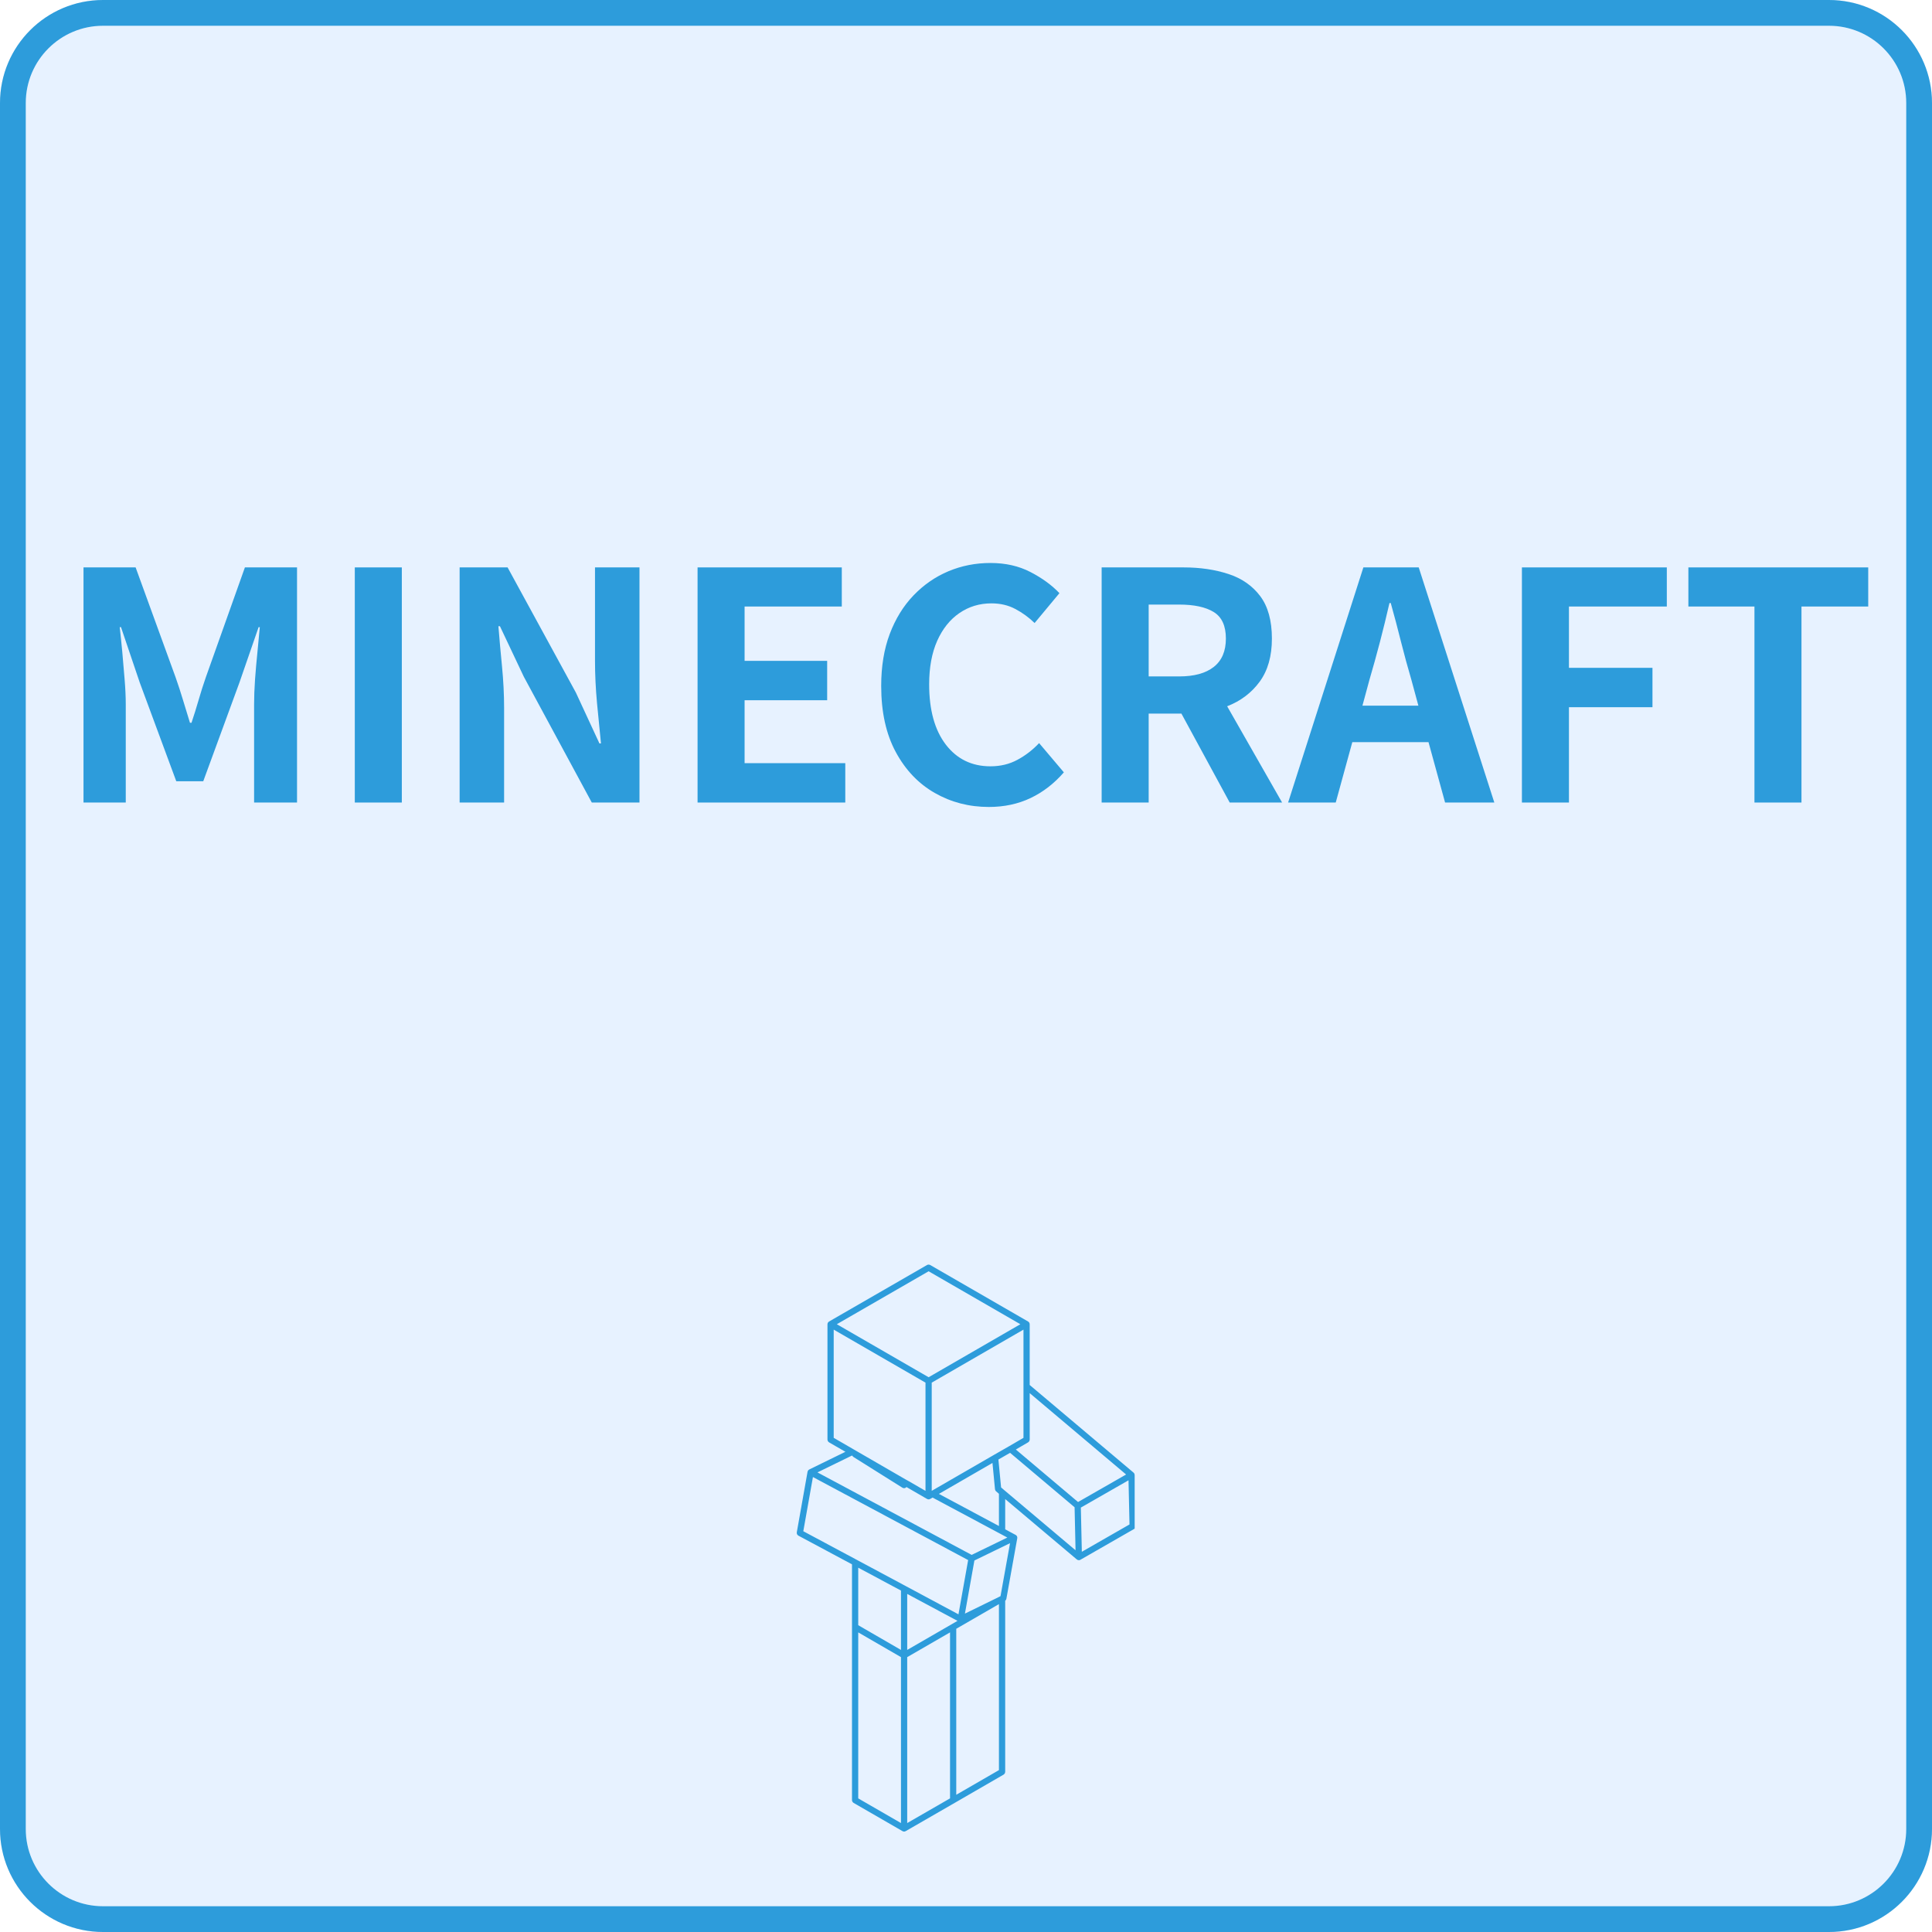 <svg xmlns="http://www.w3.org/2000/svg" xmlns:xlink="http://www.w3.org/1999/xlink" width="600" zoomAndPan="magnify" viewBox="0 0 450 450" height="600" preserveAspectRatio="xMidYMid meet" version="1.0"><defs><g/><clipPath id="fe39d7e35c"><path d="M 140.074 217.102 L 294.574 217.102 L 294.574 371.602 L 140.074 371.602 Z M 140.074 217.102 " clip-rule="nonzero"/></clipPath><clipPath id="812ea6adbf"><path d="M 24 0 L 426 0 C 439.254 0 450 10.746 450 24 L 450 426 C 450 439.254 439.254 450 426 450 L 24 450 C 10.746 450 0 439.254 0 426 L 0 24 C 0 10.746 10.746 0 24 0 Z M 24 0 " clip-rule="nonzero"/></clipPath><clipPath id="09743375a7"><path d="M 185.535 294.176 L 264.285 294.176 L 264.285 426.926 L 185.535 426.926 Z M 185.535 294.176 " clip-rule="nonzero"/></clipPath></defs><rect x="-45" width="540" fill="#ffffff" y="-45" height="540" fill-opacity="1"/><rect x="-45" width="540" fill="#ffffff" y="-45" height="540" fill-opacity="1"/><g clip-path="url(#fe39d7e35c)"><path fill="#36578c" d="M 272.047 239.742 C 257.445 225.141 238.031 217.102 217.383 217.102 C 196.734 217.102 177.32 225.141 162.719 239.742 C 148.117 254.344 140.074 273.758 140.074 294.41 C 140.074 315.059 148.117 334.473 162.719 349.074 C 177.32 363.676 196.734 371.719 217.383 371.719 C 238.031 371.719 257.445 363.676 272.047 349.074 C 286.648 334.473 294.691 315.059 294.691 294.41 C 294.691 273.758 286.648 254.344 272.047 239.742 Z M 148.625 294.41 C 148.625 285.801 150.219 277.555 153.125 269.953 L 180.93 269.953 C 179.684 277.734 179.031 285.969 179.031 294.41 C 179.031 302.566 179.641 310.531 180.805 318.082 L 152.824 318.082 C 150.109 310.699 148.625 302.723 148.625 294.41 Z M 187.582 294.41 C 187.582 285.914 188.273 277.668 189.59 269.953 L 213.105 269.953 L 213.105 318.082 L 189.457 318.082 C 188.227 310.594 187.582 302.613 187.582 294.41 Z M 237.602 244.574 C 239.945 249.602 241.891 255.27 243.402 261.402 L 221.656 261.402 L 221.656 226.445 C 227.453 228.57 233.098 234.914 237.602 244.574 Z M 213.105 226.445 L 213.105 261.402 L 191.363 261.402 C 192.875 255.27 194.816 249.602 197.164 244.574 C 201.668 234.914 207.312 228.57 213.105 226.445 Z M 213.105 326.633 L 213.105 362.375 C 207.312 360.25 201.668 353.902 197.164 344.242 C 194.719 339.004 192.711 333.066 191.176 326.633 Z M 221.656 362.375 L 221.656 326.633 L 243.59 326.633 C 242.055 333.066 240.047 339.004 237.602 344.242 C 233.098 353.902 227.453 360.25 221.656 362.375 Z M 221.656 318.082 L 221.656 269.953 L 245.176 269.953 C 246.492 277.668 247.18 285.914 247.18 294.41 C 247.18 302.613 246.539 310.594 245.309 318.082 Z M 253.836 269.953 L 281.641 269.953 C 284.547 277.555 286.141 285.801 286.141 294.41 C 286.141 302.723 284.656 310.699 281.941 318.082 L 253.961 318.082 C 255.125 310.531 255.73 302.566 255.73 294.41 C 255.73 285.969 255.082 277.734 253.836 269.953 Z M 277.684 261.402 L 252.18 261.402 C 250.477 253.934 248.184 247.031 245.352 240.961 C 243.152 236.25 240.699 232.191 238.035 228.824 C 255.051 234.191 269.227 246.012 277.684 261.402 Z M 196.727 228.824 C 194.066 232.191 191.609 236.25 189.414 240.961 C 186.582 247.031 184.289 253.934 182.586 261.402 L 157.082 261.402 C 165.539 246.012 179.715 234.191 196.727 228.824 Z M 156.66 326.633 L 182.406 326.633 C 184.129 334.402 186.48 341.574 189.414 347.859 C 191.609 352.566 194.066 356.625 196.727 359.996 C 179.426 354.535 165.062 342.402 156.66 326.633 Z M 238.035 359.996 C 240.699 356.625 243.152 352.566 245.352 347.859 C 248.285 341.574 250.637 334.402 252.359 326.633 L 278.105 326.633 C 269.703 342.402 255.34 354.535 238.035 359.996 Z M 238.035 359.996 " fill-opacity="1" fill-rule="nonzero"/></g><g clip-path="url(#812ea6adbf)"><rect x="-45" width="540" fill="#e7f2ff" y="-45" height="540" fill-opacity="1"/><path stroke-linecap="butt" transform="matrix(0.75, 0, 0, 0.75, 0, 0)" fill="none" stroke-linejoin="miter" d="M 32 0 L 568 0 C 585.672 0 600 14.328 600 32 L 600 568 C 600 585.672 585.672 600 568 600 L 32 600 C 14.328 600 -0 585.672 -0 568 L -0 32 C -0 14.328 14.328 0 32 0 Z M 32 0 " stroke="#2d9cdb" stroke-width="16" stroke-opacity="1" stroke-miterlimit="4"/></g><g clip-path="url(#09743375a7)"><path fill="#2d9cdb" d="M 185.605 357.227 C 185.613 357.273 185.637 357.312 185.66 357.352 C 185.68 357.395 185.695 357.438 185.723 357.477 C 185.75 357.508 185.785 357.535 185.816 357.566 C 185.852 357.602 185.891 357.633 185.934 357.66 C 185.941 357.668 185.949 357.676 185.957 357.68 L 198.445 364.363 L 198.445 419.297 C 198.445 419.324 198.461 419.355 198.461 419.383 C 198.469 419.434 198.477 419.48 198.492 419.531 C 198.508 419.574 198.527 419.613 198.555 419.652 C 198.578 419.695 198.598 419.734 198.629 419.766 C 198.664 419.805 198.703 419.836 198.742 419.867 C 198.766 419.883 198.781 419.91 198.809 419.926 L 210.219 426.512 C 210.23 426.516 210.246 426.516 210.254 426.523 C 210.352 426.574 210.461 426.609 210.578 426.609 C 210.699 426.609 210.805 426.574 210.906 426.523 C 210.918 426.516 210.93 426.516 210.941 426.512 L 222.367 419.926 L 233.762 413.34 C 233.789 413.324 233.805 413.301 233.828 413.281 C 233.871 413.25 233.91 413.219 233.941 413.18 C 233.973 413.148 233.996 413.109 234.02 413.07 C 234.043 413.027 234.062 412.988 234.078 412.945 C 234.094 412.898 234.102 412.852 234.109 412.797 C 234.113 412.77 234.129 412.742 234.129 412.711 L 234.129 372.848 C 234.148 372.832 234.164 372.816 234.184 372.797 C 234.211 372.77 234.23 372.742 234.254 372.715 C 234.285 372.676 234.312 372.633 234.336 372.582 C 234.352 372.547 234.367 372.512 234.375 372.473 C 234.383 372.449 234.398 372.43 234.402 372.402 L 236.941 358.281 C 236.941 358.27 236.941 358.262 236.941 358.25 C 236.945 358.219 236.945 358.191 236.945 358.164 C 236.945 358.129 236.941 358.094 236.938 358.059 C 236.934 358.027 236.934 358 236.926 357.969 C 236.918 357.941 236.902 357.914 236.891 357.887 C 236.887 357.871 236.887 357.852 236.879 357.836 C 236.871 357.82 236.855 357.809 236.848 357.797 C 236.836 357.77 236.82 357.746 236.805 357.723 C 236.785 357.695 236.766 357.68 236.742 357.656 C 236.715 357.629 236.695 357.605 236.664 357.582 C 236.641 357.566 236.617 357.551 236.594 357.531 C 236.582 357.527 236.578 357.52 236.57 357.516 L 234.129 356.211 L 234.129 349.16 L 250.816 363.23 C 250.844 363.25 250.871 363.258 250.895 363.273 C 250.918 363.289 250.938 363.305 250.961 363.316 C 250.984 363.324 251 363.34 251.023 363.348 C 251.109 363.379 251.195 363.398 251.285 363.398 C 251.293 363.398 251.297 363.398 251.305 363.398 C 251.402 363.398 251.5 363.371 251.586 363.332 C 251.59 363.332 251.59 363.332 251.594 363.328 C 251.605 363.324 251.609 363.316 251.621 363.309 C 251.629 363.305 251.641 363.309 251.648 363.301 L 264.184 356.113 C 264.215 356.098 264.234 356.07 264.258 356.051 C 264.297 356.02 264.34 355.992 264.371 355.953 C 264.402 355.918 264.422 355.875 264.445 355.832 C 264.469 355.793 264.492 355.758 264.508 355.715 C 264.523 355.664 264.527 355.613 264.535 355.562 C 264.539 355.531 264.551 355.504 264.551 355.469 L 264.281 343.535 C 264.281 343.527 264.277 343.52 264.277 343.512 C 264.277 343.5 264.277 343.488 264.277 343.477 C 264.27 343.438 264.254 343.402 264.242 343.363 C 264.238 343.34 264.23 343.32 264.227 343.301 C 264.219 343.285 264.219 343.266 264.211 343.25 C 264.203 343.234 264.199 343.223 264.191 343.207 C 264.188 343.203 264.188 343.195 264.184 343.191 C 264.16 343.152 264.125 343.125 264.098 343.09 C 264.07 343.062 264.055 343.023 264.023 342.996 L 263.992 342.973 L 239.836 322.59 L 239.836 308.438 C 239.836 308.422 239.832 308.41 239.828 308.395 C 239.828 308.367 239.82 308.336 239.816 308.305 C 239.809 308.27 239.801 308.238 239.789 308.207 C 239.777 308.172 239.766 308.145 239.75 308.117 C 239.746 308.102 239.746 308.09 239.738 308.078 C 239.73 308.066 239.719 308.059 239.711 308.047 C 239.691 308.02 239.676 307.992 239.652 307.969 C 239.629 307.941 239.605 307.918 239.578 307.898 C 239.555 307.875 239.531 307.859 239.504 307.84 C 239.492 307.832 239.484 307.82 239.473 307.812 L 216.656 294.641 C 216.629 294.625 216.602 294.621 216.574 294.613 C 216.527 294.59 216.477 294.57 216.426 294.562 C 216.383 294.555 216.344 294.555 216.305 294.555 C 216.254 294.555 216.203 294.555 216.148 294.566 C 216.105 294.574 216.066 294.59 216.023 294.605 C 215.996 294.621 215.961 294.621 215.93 294.641 L 193.098 307.809 C 193.086 307.816 193.078 307.828 193.066 307.84 C 193.039 307.855 193.016 307.875 192.992 307.895 C 192.965 307.918 192.941 307.941 192.918 307.969 C 192.895 307.992 192.879 308.016 192.859 308.043 C 192.852 308.055 192.84 308.062 192.832 308.074 C 192.824 308.086 192.824 308.102 192.82 308.113 C 192.801 308.145 192.793 308.172 192.781 308.203 C 192.77 308.234 192.762 308.27 192.754 308.305 C 192.746 308.332 192.742 308.363 192.742 308.395 C 192.742 308.41 192.734 308.422 192.734 308.438 L 192.734 335.316 C 192.734 335.348 192.746 335.375 192.75 335.406 C 192.758 335.457 192.766 335.504 192.781 335.551 C 192.797 335.598 192.816 335.637 192.844 335.676 C 192.863 335.715 192.887 335.754 192.918 335.789 C 192.949 335.828 192.988 335.855 193.031 335.887 C 193.055 335.906 193.07 335.93 193.098 335.949 L 196.914 338.152 L 188.492 342.27 C 188.477 342.277 188.465 342.289 188.453 342.301 C 188.426 342.316 188.395 342.328 188.367 342.352 C 188.348 342.363 188.336 342.387 188.316 342.402 C 188.289 342.43 188.262 342.457 188.238 342.484 C 188.219 342.512 188.203 342.535 188.188 342.559 C 188.184 342.566 188.176 342.57 188.172 342.578 C 188.16 342.594 188.16 342.613 188.152 342.633 C 188.137 342.668 188.125 342.703 188.113 342.746 C 188.109 342.762 188.098 342.777 188.094 342.797 L 185.586 356.918 C 185.586 356.93 185.59 356.938 185.586 356.949 C 185.582 357 185.586 357.051 185.59 357.102 C 185.594 357.145 185.594 357.188 185.605 357.227 Z M 209.855 424.625 L 199.898 418.879 L 199.898 380.215 L 209.855 385.977 Z M 209.855 384.301 L 199.898 378.539 L 199.898 365.141 L 209.855 370.473 Z M 221.281 418.875 L 211.305 424.625 L 211.305 385.977 L 221.281 380.215 Z M 221.641 378.328 L 211.305 384.301 L 211.305 371.254 L 223.02 377.531 Z M 232.672 412.293 L 222.73 418.039 L 222.73 379.375 L 232.672 373.629 Z M 233.039 371.773 L 232.582 372.008 L 224.75 375.84 L 226.957 363.469 L 235.258 359.434 Z M 233.867 347.047 L 233.172 346.449 L 232.547 339.953 L 235.27 338.391 L 250.293 351.07 L 250.516 361.086 Z M 232.672 347.934 L 232.672 355.438 L 218.688 347.957 L 231.164 340.75 L 231.754 346.879 C 231.762 346.949 231.785 347.012 231.812 347.07 C 231.82 347.09 231.82 347.113 231.832 347.133 C 231.871 347.215 231.93 347.289 232 347.352 C 232 347.352 232 347.355 232.004 347.355 Z M 263.082 355.074 L 251.98 361.441 L 251.75 351.145 L 262.852 344.789 Z M 239.477 335.945 C 239.504 335.93 239.52 335.906 239.543 335.887 C 239.582 335.855 239.621 335.824 239.656 335.789 C 239.684 335.754 239.707 335.715 239.73 335.676 C 239.754 335.637 239.773 335.598 239.793 335.551 C 239.809 335.504 239.812 335.457 239.82 335.406 C 239.824 335.375 239.84 335.348 239.84 335.32 L 239.84 324.488 L 262.293 343.441 L 251.098 349.848 L 236.605 337.617 Z M 238.387 322.926 L 238.387 334.902 L 234.984 336.883 L 231.418 338.926 L 217.016 347.246 L 217.016 322.043 L 238.387 309.695 Z M 216.293 296.105 L 237.66 308.438 L 216.293 320.785 L 194.91 308.438 Z M 194.184 334.898 L 194.184 309.695 L 215.566 322.043 L 215.566 347.25 L 211.688 345.008 C 211.684 345.004 211.684 345.004 211.68 345.004 C 211.68 345.004 211.68 345.004 211.676 345 L 210.941 344.594 L 199.535 337.996 C 199.535 337.996 199.535 337.996 199.531 337.996 L 198.82 337.582 Z M 198.43 339.027 L 198.547 339.098 C 198.605 339.199 198.68 339.293 198.785 339.359 L 210.195 346.52 C 210.207 346.523 210.223 346.523 210.234 346.531 C 210.336 346.586 210.449 346.629 210.578 346.629 C 210.691 346.629 210.801 346.598 210.895 346.551 C 210.922 346.535 210.945 346.516 210.973 346.5 C 211.031 346.461 211.086 346.414 211.133 346.359 L 215.93 349.137 C 215.93 349.137 215.93 349.137 215.934 349.137 C 215.945 349.141 215.957 349.141 215.969 349.148 C 216.066 349.199 216.172 349.234 216.293 349.234 C 216.41 349.234 216.516 349.199 216.617 349.148 C 216.629 349.141 216.641 349.145 216.652 349.137 C 216.652 349.137 216.656 349.137 216.656 349.137 L 217.211 348.812 L 233.059 357.285 L 234.629 358.125 L 226.32 362.164 L 190.402 342.949 Z M 189.348 344.031 L 225.5 363.371 L 223.246 376.008 L 210.922 369.402 L 199.516 363.293 L 187.105 356.652 Z M 189.348 344.031 " fill-opacity="1" fill-rule="nonzero"/></g><g fill="#2d9cdb" fill-opacity="1"><g transform="translate(12.715, 186.926)"><g><path d="M 6.734 0 L 6.734 -54.766 L 18.875 -54.766 L 28.188 -29.156 C 28.781 -27.477 29.348 -25.738 29.891 -23.938 C 30.43 -22.133 30.977 -20.348 31.531 -18.578 L 31.891 -18.578 C 32.484 -20.348 33.039 -22.133 33.562 -23.938 C 34.082 -25.738 34.633 -27.477 35.219 -29.156 L 44.328 -54.766 L 56.469 -54.766 L 56.469 0 L 46.469 0 L 46.469 -22.859 C 46.469 -24.586 46.539 -26.523 46.688 -28.672 C 46.844 -30.816 47.031 -32.953 47.25 -35.078 C 47.469 -37.203 47.648 -39.125 47.797 -40.844 L 47.516 -40.844 L 43.062 -27.969 L 34.625 -4.953 L 28.344 -4.953 L 19.828 -27.969 L 15.469 -40.844 L 15.172 -40.844 C 15.367 -39.125 15.566 -37.203 15.766 -35.078 C 15.961 -32.953 16.145 -30.816 16.312 -28.672 C 16.488 -26.523 16.578 -24.586 16.578 -22.859 L 16.578 0 Z M 6.734 0 "/></g></g></g><g fill="#2d9cdb" fill-opacity="1"><g transform="translate(75.904, 186.926)"><g><path d="M 6.734 0 L 6.734 -54.766 L 17.688 -54.766 L 17.688 0 Z M 6.734 0 "/></g></g></g><g fill="#2d9cdb" fill-opacity="1"><g transform="translate(100.322, 186.926)"><g><path d="M 6.734 0 L 6.734 -54.766 L 17.906 -54.766 L 33.812 -25.609 L 39.297 -13.766 L 39.656 -13.766 C 39.363 -16.629 39.055 -19.758 38.734 -23.156 C 38.422 -26.562 38.266 -29.82 38.266 -32.938 L 38.266 -54.766 L 48.625 -54.766 L 48.625 0 L 37.516 0 L 21.688 -29.297 L 16.125 -41.062 L 15.766 -41.062 C 16.004 -38.102 16.285 -34.973 16.609 -31.672 C 16.93 -28.367 17.094 -25.141 17.094 -21.984 L 17.094 0 Z M 6.734 0 "/></g></g></g><g fill="#2d9cdb" fill-opacity="1"><g transform="translate(155.742, 186.926)"><g><path d="M 6.734 0 L 6.734 -54.766 L 40.328 -54.766 L 40.328 -45.656 L 17.688 -45.656 L 17.688 -33 L 36.922 -33 L 36.922 -23.828 L 17.688 -23.828 L 17.688 -9.172 L 41.141 -9.172 L 41.141 0 Z M 6.734 0 "/></g></g></g><g fill="#2d9cdb" fill-opacity="1"><g transform="translate(201.247, 186.926)"><g><path d="M 29.078 1.031 C 24.492 1.031 20.301 -0.051 16.5 -2.219 C 12.695 -4.383 9.66 -7.566 7.391 -11.766 C 5.129 -15.961 4 -21.094 4 -27.156 C 4 -31.695 4.66 -35.727 5.984 -39.25 C 7.316 -42.781 9.164 -45.781 11.531 -48.25 C 13.906 -50.719 16.617 -52.594 19.672 -53.875 C 22.734 -55.156 25.992 -55.797 29.453 -55.797 C 32.953 -55.797 36.055 -55.094 38.766 -53.688 C 41.484 -52.281 43.734 -50.641 45.516 -48.766 L 39.734 -41.812 C 38.359 -43.145 36.852 -44.238 35.219 -45.094 C 33.594 -45.957 31.742 -46.391 29.672 -46.391 C 26.91 -46.391 24.43 -45.641 22.234 -44.141 C 20.035 -42.641 18.305 -40.484 17.047 -37.672 C 15.797 -34.859 15.172 -31.477 15.172 -27.531 C 15.172 -21.562 16.461 -16.883 19.047 -13.5 C 21.641 -10.125 25.109 -8.438 29.453 -8.438 C 31.773 -8.438 33.867 -8.941 35.734 -9.953 C 37.609 -10.961 39.289 -12.258 40.781 -13.844 L 46.547 -7.031 C 44.273 -4.414 41.68 -2.414 38.766 -1.031 C 35.859 0.344 32.629 1.031 29.078 1.031 Z M 29.078 1.031 "/></g></g></g><g fill="#2d9cdb" fill-opacity="1"><g transform="translate(249.86, 186.926)"><g><path d="M 17.688 -46.109 L 17.688 -29.375 L 24.797 -29.375 C 28.297 -29.375 30.984 -30.113 32.859 -31.594 C 34.734 -33.07 35.672 -35.27 35.672 -38.188 C 35.672 -41.145 34.734 -43.203 32.859 -44.359 C 30.984 -45.523 28.297 -46.109 24.797 -46.109 Z M 48.766 0 L 36.562 0 L 25.312 -20.719 L 17.688 -20.719 L 17.688 0 L 6.734 0 L 6.734 -54.766 L 25.828 -54.766 C 29.672 -54.766 33.145 -54.254 36.25 -53.234 C 39.363 -52.223 41.832 -50.508 43.656 -48.094 C 45.477 -45.676 46.391 -42.375 46.391 -38.188 C 46.391 -34.094 45.441 -30.75 43.547 -28.156 C 41.648 -25.562 39.125 -23.648 35.969 -22.422 Z M 48.766 0 "/></g></g></g><g fill="#2d9cdb" fill-opacity="1"><g transform="translate(300.322, 186.926)"><g><path d="M 17.016 -22.562 L 30.047 -22.562 L 28.422 -28.562 C 27.578 -31.426 26.77 -34.383 26 -37.438 C 25.238 -40.5 24.441 -43.508 23.609 -46.469 L 23.312 -46.469 C 22.625 -43.457 21.883 -40.438 21.094 -37.406 C 20.301 -34.375 19.484 -31.426 18.641 -28.562 Z M 36.266 0 L 32.406 -14.062 L 14.656 -14.062 L 10.797 0 L -0.297 0 L 17.234 -54.766 L 30.125 -54.766 L 47.734 0 Z M 36.266 0 "/></g></g></g><g fill="#2d9cdb" fill-opacity="1"><g transform="translate(347.751, 186.926)"><g><path d="M 6.734 0 L 6.734 -54.766 L 40.484 -54.766 L 40.484 -45.656 L 17.688 -45.656 L 17.688 -31.375 L 37.141 -31.375 L 37.141 -22.203 L 17.688 -22.203 L 17.688 0 Z M 6.734 0 "/></g></g></g><g fill="#2d9cdb" fill-opacity="1"><g transform="translate(391.037, 186.926)"><g><path d="M 17.609 0 L 17.609 -45.656 L 2.219 -45.656 L 2.219 -54.766 L 44.109 -54.766 L 44.109 -45.656 L 28.562 -45.656 L 28.562 0 Z M 17.609 0 "/></g></g></g></svg>